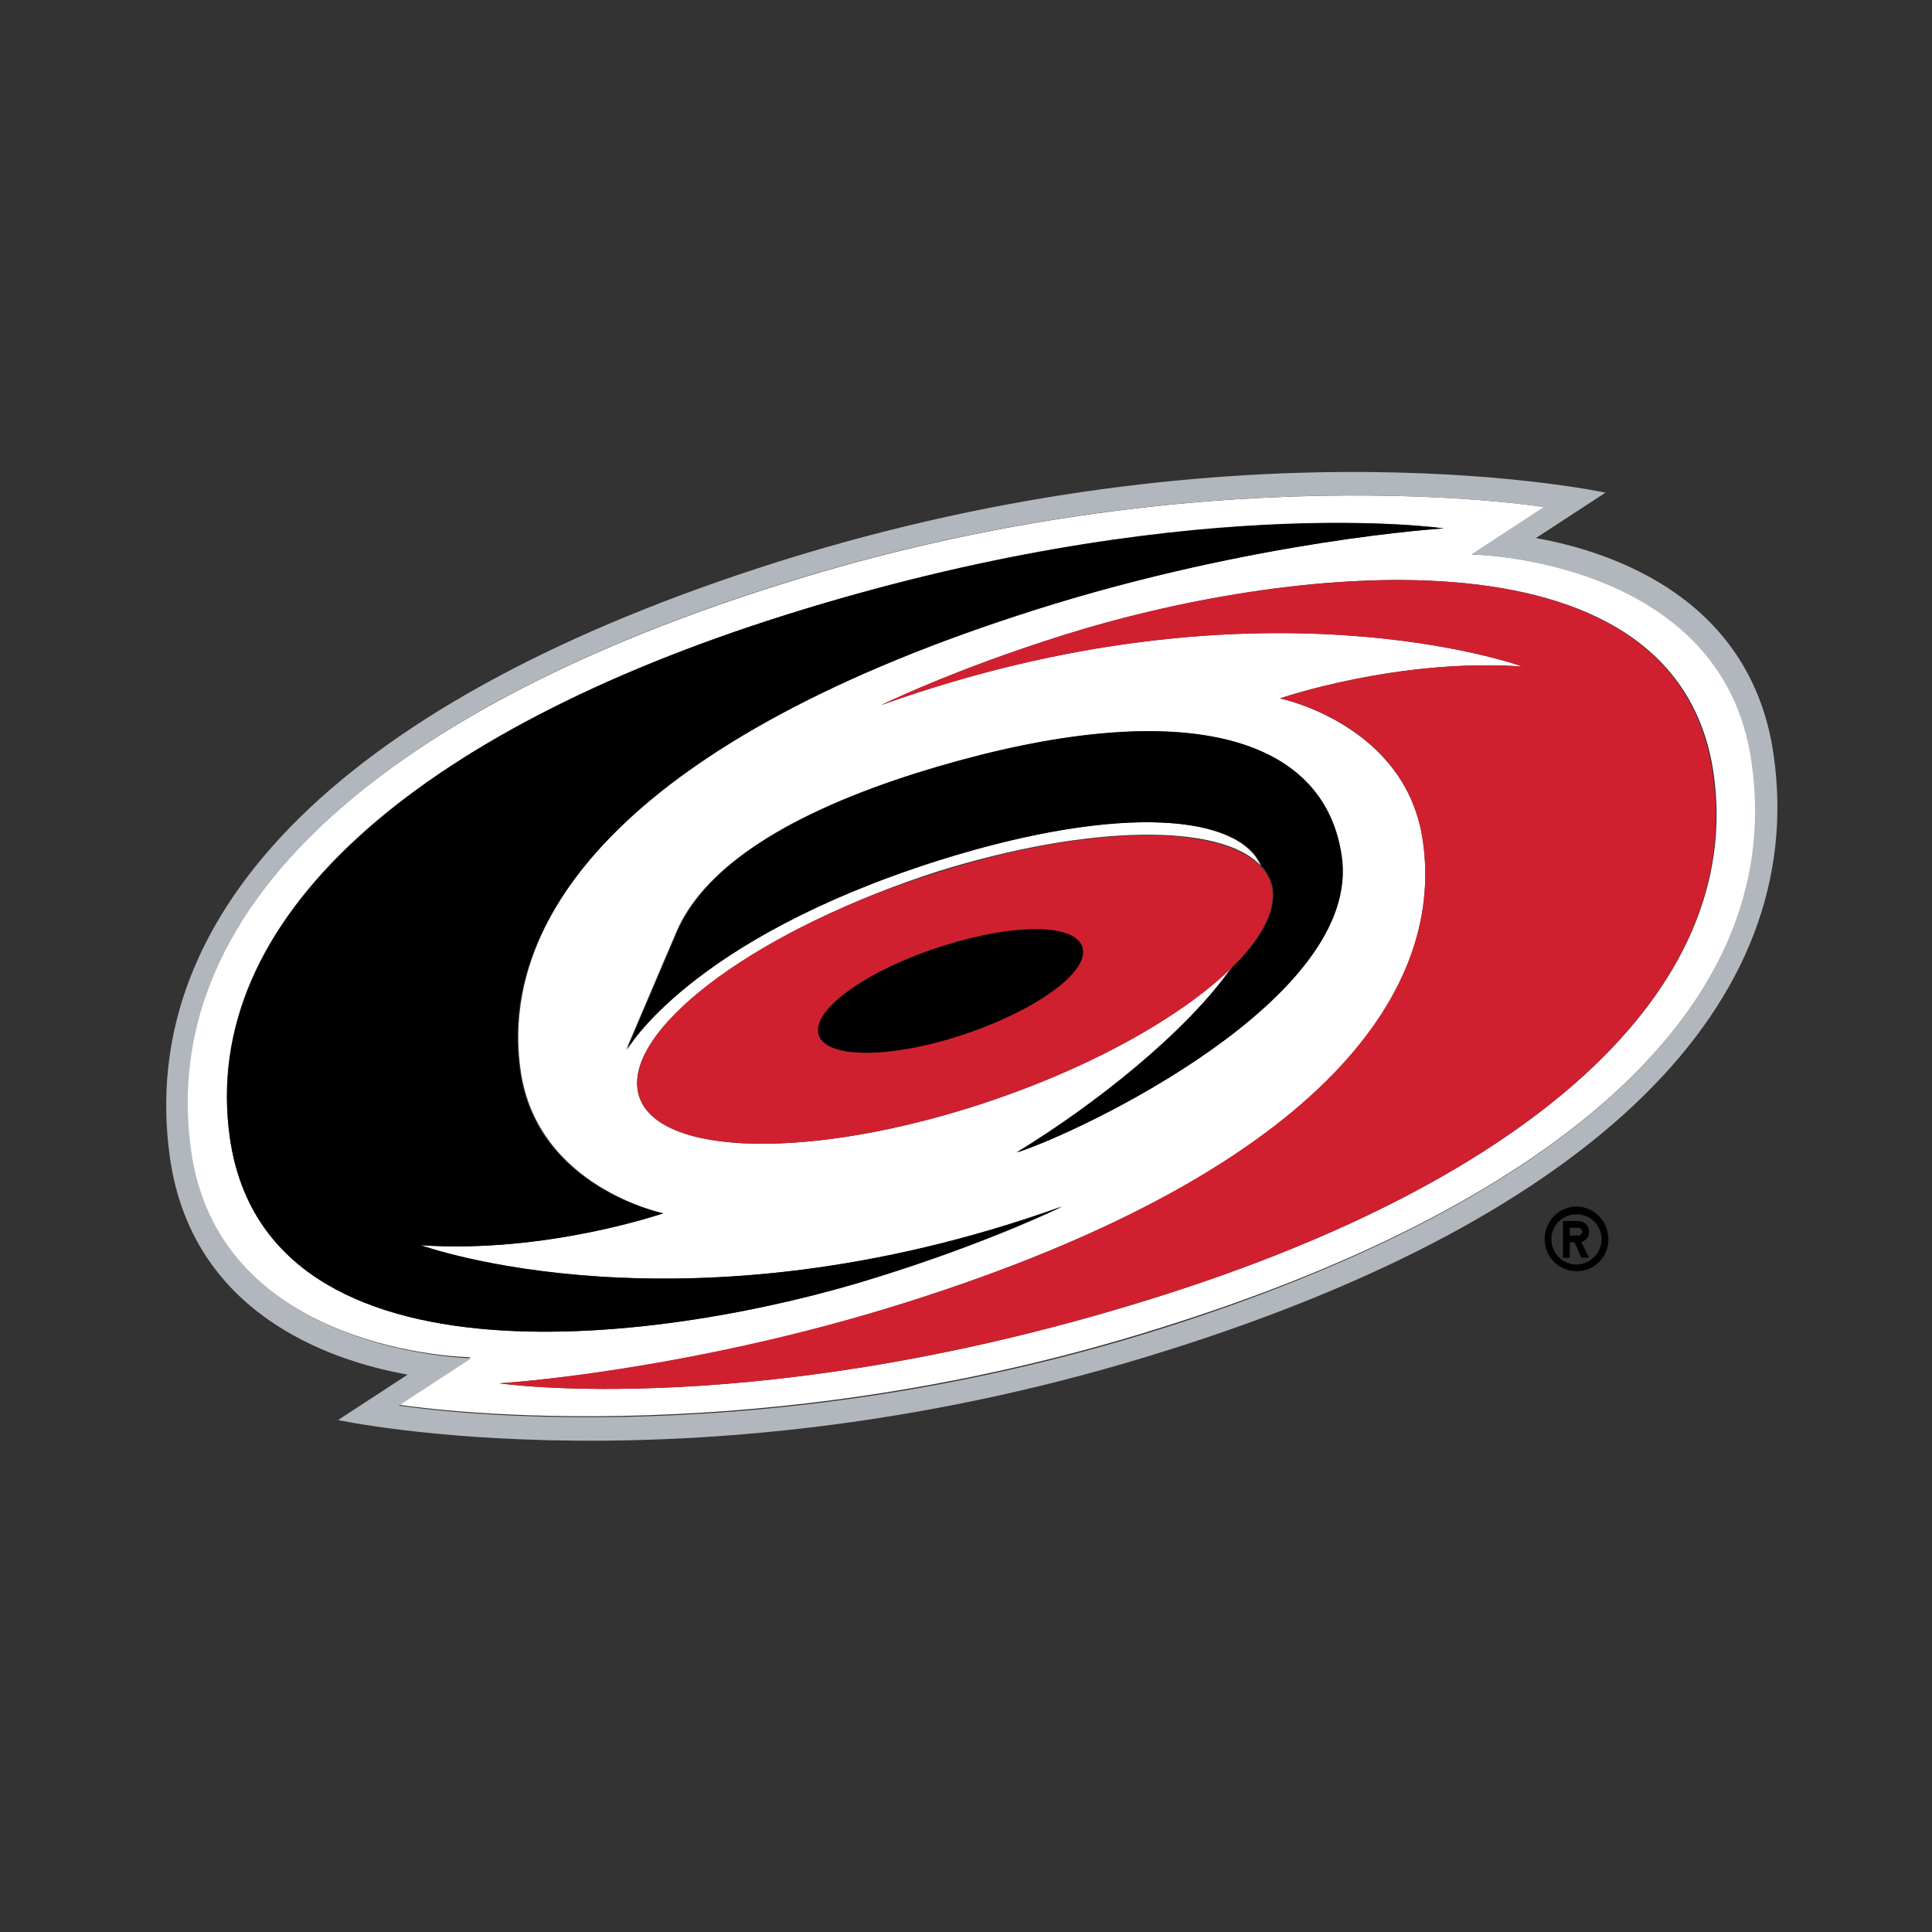<svg id="Layer_1" xmlns="http://www.w3.org/2000/svg" viewBox="0 0 200 200"><rect x="0" y="0" width="200" height="200" fill="#333333" stroke="none"/><style>.st2{fill:#d0202f}</style><path d="M181.4 78.8c-3-21.1-29-21.4-29-21.4l7.5-4.9s-35.5-5.8-79.1 8C42.2 72.6 16 92.7 19.7 119.1c3 21.1 29 21.4 29 21.4l-7.5 4.9s35.5 5.8 79.1-8c38.6-12.1 64.9-32.1 61.1-58.6zm-157.6 39c-3.3-22.7 19.3-42.1 57.4-54.1 41.1-13 68.3-9 68.3-9s-19.3 1.1-42.2 8.4c-42.1 13.3-55.7 31.6-53.4 47.7 1.7 12.1 14.8 14.8 14.8 14.8s-12.2 4.2-25.1 3.3c0 0 27.4 10 66.4-4 0 0-7.5 3.7-19.1 7.3-21.6 6.8-63.3 12.5-67.1-14.4zm76.8-3.2c-18.1 5.7-33.6 4.9-34.6-1.8S79 96 97.1 90.2c15.7-4.9 29.3-5 33.4-.6-2.2-5.1-14.1-6.6-33.5-.5-25.8 8.1-32.2 19.6-32.2 19.6L70 96.5c2.6-6.1 10.2-11.8 24.6-16.4 25.1-7.9 42.2-5.3 44.2 8.5 2.1 14.8-27.1 28.7-33.6 30.7 8.2-5 17.5-12.3 22.3-19.2-5.3 5.3-15.2 10.8-26.9 14.5zm19.4 19.6c-41.1 13-68.3 9-68.3 9s19.3-1.1 42.2-8.4c42.1-13.3 55.7-31.6 53.4-47.7-1.7-12.1-14.8-14.8-14.8-14.8s12.2-4.2 25.1-3.3c0 0-27.4-10-66.4 4 0 0 7.5-3.7 19.1-7.3 21.5-6.8 63.2-12.5 67.1 14.4 3.2 22.7-19.4 42.1-57.4 54.1z" fill="#fff"/><path d="M183.6 78.1c-2.3-15.9-16.2-20.9-24.6-22.4l7.2-4.7s-37.4-8.1-85.8 7.2c-44.2 14-66.5 35.9-62.8 61.7 2.3 15.9 16.2 20.9 24.6 22.4L35 147s37.4 8.1 85.8-7.2c44.2-13.9 66.5-35.9 62.8-61.7zm-63.2 59.4c-43.6 13.8-79.1 8-79.1 8l7.5-4.9s-26-.4-29-21.4C16 92.7 42.2 72.6 80.7 60.5c43.6-13.8 79.1-8 79.1-8l-7.5 4.9s26 .4 29 21.4c3.9 26.5-22.4 46.5-60.9 58.7z" fill="#b1b7bc"/><path class="st2" d="M177.3 80.1c-3.9-26.9-45.5-21.2-67.1-14.4-11.5 3.6-19 7.3-19 7.3 39.1-14 66.4-4 66.4-4-13-.9-25.1 3.3-25.1 3.3s13.1 2.6 14.8 14.8c2.3 16-11.4 34.4-53.4 47.7-22.9 7.2-42.2 8.4-42.2 8.4s27.2 4 68.3-9c38-12 60.6-31.4 57.3-54.1z"/><path class="st2" d="M100.6 114.6c11.7-3.7 21.6-9.2 26.9-14.4 2.9-2.9 4.5-5.7 4.2-8.1-.1-.9-.5-1.7-1.2-2.4-4.1-4.4-17.7-4.4-33.4.6C79 95.9 65.1 106 66 112.8c1 6.7 16.5 7.5 34.6 1.8zm-2.9-16.7c7.6-2.4 14-2.2 14.4.4.4 2.6-5.5 6.6-13 9-7.6 2.4-14 2.2-14.4-.4-.4-2.6 5.4-6.7 13-9z"/><g><path d="M81.2 63.7c-38 12-60.6 31.4-57.4 54.1 3.9 26.9 45.5 21.2 67 14.4 11.5-3.6 19.1-7.3 19.1-7.3-39.1 14-66.4 4-66.4 4 13 .9 25.1-3.3 25.1-3.3s-13.1-2.6-14.8-14.8c-2.3-16 11.4-34.4 53.4-47.7 22.9-7.2 42.2-8.4 42.2-8.4s-27.1-3.9-68.2 9z"/><path d="M94.7 80.1c-14.4 4.6-22 10.3-24.6 16.4l-5.2 12.2s6.4-11.4 32.2-19.6c19.4-6.1 31.3-4.6 33.5.5.6.7 1 1.5 1.2 2.4.3 2.4-1.2 5.2-4.2 8.1-4.9 6.8-14.2 14.2-22.3 19.2 6.5-2.1 35.8-15.9 33.6-30.7-2-13.7-19.1-16.4-44.2-8.5z"/><path d="M97.7 97.9c-7.6 2.4-13.4 6.4-13 9 .4 2.6 6.8 2.8 14.4.4 7.6-2.4 13.4-6.4 13-9-.4-2.7-6.8-2.8-14.4-.4z"/></g><path d="M163.2 124.9c-1.8 0-3.3 1.5-3.3 3.4 0 1.8 1.5 3.3 3.3 3.3 1.9 0 3.3-1.5 3.3-3.3 0-1.9-1.5-3.4-3.3-3.4zm0 6c-1.5 0-2.6-1.2-2.6-2.6 0-1.5 1.2-2.6 2.6-2.6 1.5 0 2.6 1.2 2.6 2.6 0 1.4-1.2 2.6-2.6 2.6z"/><path d="M164.5 127.5c0-.6-.5-1.1-1.1-1.1h-1.6v3.8h.7v-1.6h.5l.7 1.6h.8l-.8-1.6c.5-.2.8-.6.8-1.1zm-1.1.4h-.9v-.8h.9c.2 0 .4.2.4.4s-.2.4-.4.4z"/></svg>